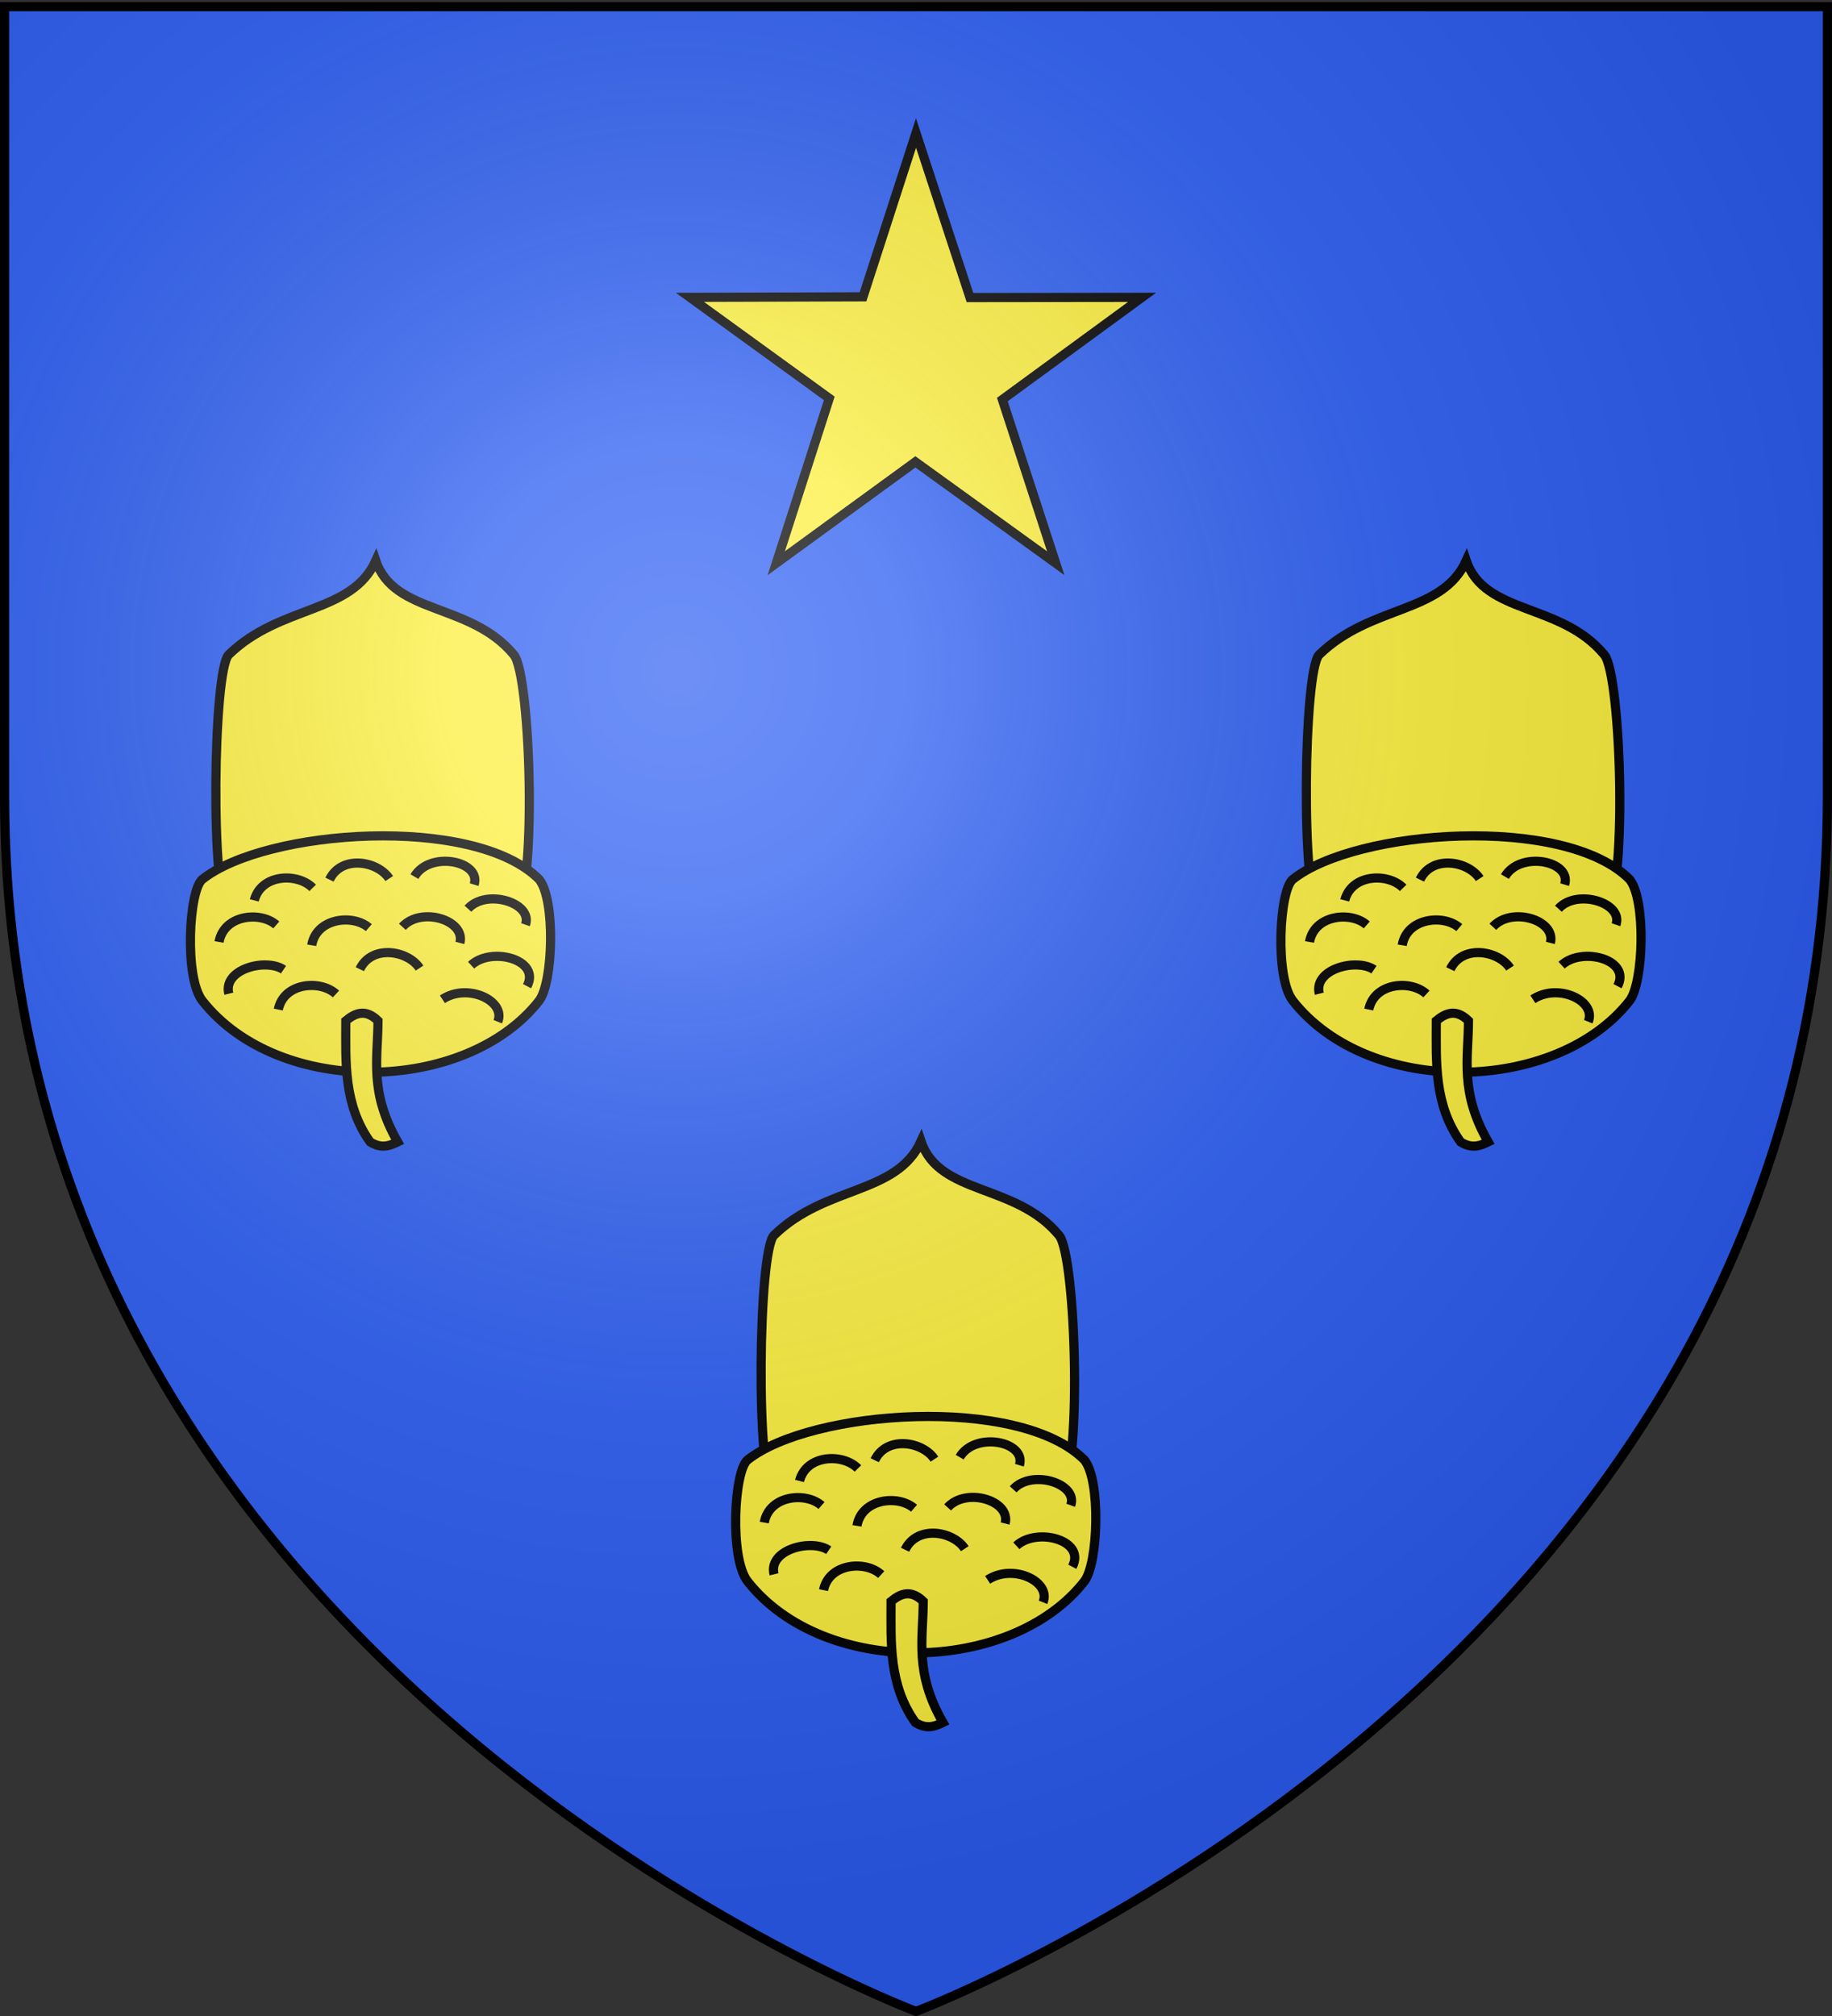<svg xmlns="http://www.w3.org/2000/svg" xmlns:xlink="http://www.w3.org/1999/xlink" width="600" height="660" version="1.0"><rect width="100%" height="100%" fill="#333333" stroke="none"/><desc>Flag of Canton of Valais (Wallis)</desc><defs><radialGradient xlink:href="#a" id="b" cx="221.445" cy="226.331" r="300" fx="221.445" fy="226.331" gradientTransform="matrix(1.353 0 0 1.349 -77.63 -85.747)" gradientUnits="userSpaceOnUse"/><linearGradient id="a"><stop offset="0" style="stop-color:white;stop-opacity:.314"/><stop offset=".19" style="stop-color:white;stop-opacity:.251"/><stop offset=".6" style="stop-color:#6b6b6b;stop-opacity:.125"/><stop offset="1" style="stop-color:black;stop-opacity:.125"/></linearGradient></defs><g style="display:inline"><path d="M300 658.5s298.5-112.32 298.5-397.772V2.176H1.5v258.552C1.5 546.18 300 658.5 300 658.5" style="fill:#2b5df2;fill-opacity:1;fill-rule:evenodd;stroke:none;stroke-width:1px;stroke-linecap:butt;stroke-linejoin:miter;stroke-opacity:1"/><g style="fill:#fcef3c;fill-opacity:1;stroke:#000;stroke-opacity:1;stroke-width:4.795;stroke-miterlimit:4;stroke-dasharray:none"><path d="M-344.94 225.08c-9.705 10.011-8.178 128.295 0 136.507 26.985 26.335 64.255 21.136 76.953 49.207 9.546-28.506 49.579-21.805 72.19-49.207 9.126-10.445 12.427-128.813 0-136.508-16.56-11.575-138.9-8.66-149.142 0z" style="fill:#fcef3c;fill-opacity:1;fill-rule:evenodd;stroke:#000;stroke-width:4.795;stroke-linecap:butt;stroke-linejoin:miter;stroke-miterlimit:4;stroke-dasharray:none;stroke-opacity:1" transform="matrix(.626 0 0 -.626 469.407 630.775)"/><path d="M-358.73 244.127c33.121 26.286 142.144 34.108 176.19 0 8.675-10.582 7.322-54.112 0-63.492-38.004-48.688-136.072-51.022-176.19 0-9.498 12.079-7.063 57.887 0 63.492z" style="fill:#fcef3c;fill-opacity:1;fill-rule:evenodd;stroke:#000;stroke-width:4.795;stroke-linecap:butt;stroke-linejoin:miter;stroke-miterlimit:4;stroke-dasharray:none;stroke-opacity:1" transform="matrix(.626 0 0 -.626 469.407 630.775)"/><path d="M-283.667 170.161c4.996 4.068 10.258 6.38 16.84 0-.045-19.59-4.734-37.143 10.297-63.35-4.244-2.076-8.614-3.691-14.435 0-13.925 19.541-12.745 41.538-12.702 63.35z" style="fill:#fcef3c;fill-opacity:1;fill-rule:evenodd;stroke:#000;stroke-width:4.795;stroke-linecap:butt;stroke-linejoin:miter;stroke-miterlimit:4;stroke-dasharray:none;stroke-opacity:1" transform="matrix(.626 0 0 -.626 469.407 630.775)"/><path d="M-331.57 233.124c3.673 14.037 22.89 14.42 30.565 6.524M-292.212 243.968c6.29 13.076 25.226 9.777 31.25.558M-350.002 211.368c2.555 14.283 21.683 16.18 29.956 8.913M-219.784 228.757c9.754 10.742 34.11 2.98 30.114-8.366M-218.108 199.224c10.657 9.846 36.577 2.99 29.265-10.972M-247.768 245.556c7.976 13.637 35.051 8.289 31.25-4.204M-254.076 219.292c9.776 10.721 33.203 3.577 30.096-8.43M-301.503 209.639c2.41 14.308 21.516 16.4 29.863 9.219M-344.88 184.302c-3.217 12.903 19.492 18.76 28.608 12.583M-276.339 197.143c6.29 13.075 25.226 9.776 31.25.558M-233.137 181.392c13.292 8.77 33.389-.893 28.968-11.735M-319 176.03c2.927 14.21 22.097 15.609 30.178 8.129" style="fill:#fcef3c;fill-rule:evenodd;stroke:#000;stroke-width:4.795;stroke-linecap:butt;stroke-linejoin:miter;stroke-miterlimit:4;stroke-dasharray:none;stroke-opacity:1;fill-opacity:1" transform="matrix(.626 0 0 -.626 469.407 630.775)"/></g><g style="fill:#fcef3c;fill-opacity:1;stroke:#000;stroke-opacity:1;stroke-width:3;stroke-miterlimit:4;stroke-dasharray:none"><g style="fill:#fcef3c;fill-opacity:1;stroke:#000;stroke-opacity:1;stroke-width:4.795;stroke-miterlimit:4;stroke-dasharray:none"><path d="M-344.94 225.08c-9.705 10.011-8.178 128.295 0 136.507 26.985 26.335 64.255 21.136 76.953 49.207 9.546-28.506 49.579-21.805 72.19-49.207 9.126-10.445 12.427-128.813 0-136.508-16.56-11.575-138.9-8.66-149.142 0z" style="fill:#fcef3c;fill-opacity:1;fill-rule:evenodd;stroke:#000;stroke-width:4.795;stroke-linecap:butt;stroke-linejoin:miter;stroke-miterlimit:4;stroke-dasharray:none;stroke-opacity:1" transform="matrix(.626 0 0 -.626 290.835 440.7)"/><path d="M-358.73 244.127c33.121 26.286 142.144 34.108 176.19 0 8.675-10.582 7.322-54.112 0-63.492-38.004-48.688-136.072-51.022-176.19 0-9.498 12.079-7.063 57.887 0 63.492z" style="fill:#fcef3c;fill-opacity:1;fill-rule:evenodd;stroke:#000;stroke-width:4.795;stroke-linecap:butt;stroke-linejoin:miter;stroke-miterlimit:4;stroke-dasharray:none;stroke-opacity:1" transform="matrix(.626 0 0 -.626 290.835 440.7)"/><path d="M-283.667 170.161c4.996 4.068 10.258 6.38 16.84 0-.045-19.59-4.734-37.143 10.297-63.35-4.244-2.076-8.614-3.691-14.435 0-13.925 19.541-12.745 41.538-12.702 63.35z" style="fill:#fcef3c;fill-opacity:1;fill-rule:evenodd;stroke:#000;stroke-width:4.795;stroke-linecap:butt;stroke-linejoin:miter;stroke-miterlimit:4;stroke-dasharray:none;stroke-opacity:1" transform="matrix(.626 0 0 -.626 290.835 440.7)"/><path d="M-331.57 233.124c3.673 14.037 22.89 14.42 30.565 6.524M-292.212 243.968c6.29 13.076 25.226 9.777 31.25.558M-350.002 211.368c2.555 14.283 21.683 16.18 29.956 8.913M-219.784 228.757c9.754 10.742 34.11 2.98 30.114-8.366M-218.108 199.224c10.657 9.846 36.577 2.99 29.265-10.972M-247.768 245.556c7.976 13.637 35.051 8.289 31.25-4.204M-254.076 219.292c9.776 10.721 33.203 3.577 30.096-8.43M-301.503 209.639c2.41 14.308 21.516 16.4 29.863 9.219M-344.88 184.302c-3.217 12.903 19.492 18.76 28.608 12.583M-276.339 197.143c6.29 13.075 25.226 9.776 31.25.558M-233.137 181.392c13.292 8.77 33.389-.893 28.968-11.735M-319 176.03c2.927 14.21 22.097 15.609 30.178 8.129" style="fill:#fcef3c;fill-rule:evenodd;stroke:#000;stroke-width:4.795;stroke-linecap:butt;stroke-linejoin:miter;stroke-miterlimit:4;stroke-dasharray:none;stroke-opacity:1;fill-opacity:1" transform="matrix(.626 0 0 -.626 290.835 440.7)"/></g><g style="fill:#fcef3c;fill-opacity:1;stroke:#000;stroke-opacity:1;stroke-width:4.795;stroke-miterlimit:4;stroke-dasharray:none"><path d="M-344.94 225.08c-9.705 10.011-8.178 128.295 0 136.507 26.985 26.335 64.255 21.136 76.953 49.207 9.546-28.506 49.579-21.805 72.19-49.207 9.126-10.445 12.427-128.813 0-136.508-16.56-11.575-138.9-8.66-149.142 0z" style="fill:#fcef3c;fill-opacity:1;fill-rule:evenodd;stroke:#000;stroke-width:4.795;stroke-linecap:butt;stroke-linejoin:miter;stroke-miterlimit:4;stroke-dasharray:none;stroke-opacity:1" transform="matrix(.626 0 0 -.626 647.978 440.7)"/><path d="M-358.73 244.127c33.121 26.286 142.144 34.108 176.19 0 8.675-10.582 7.322-54.112 0-63.492-38.004-48.688-136.072-51.022-176.19 0-9.498 12.079-7.063 57.887 0 63.492z" style="fill:#fcef3c;fill-opacity:1;fill-rule:evenodd;stroke:#000;stroke-width:4.795;stroke-linecap:butt;stroke-linejoin:miter;stroke-miterlimit:4;stroke-dasharray:none;stroke-opacity:1" transform="matrix(.626 0 0 -.626 647.978 440.7)"/><path d="M-283.667 170.161c4.996 4.068 10.258 6.38 16.84 0-.045-19.59-4.734-37.143 10.297-63.35-4.244-2.076-8.614-3.691-14.435 0-13.925 19.541-12.745 41.538-12.702 63.35z" style="fill:#fcef3c;fill-opacity:1;fill-rule:evenodd;stroke:#000;stroke-width:4.795;stroke-linecap:butt;stroke-linejoin:miter;stroke-miterlimit:4;stroke-dasharray:none;stroke-opacity:1" transform="matrix(.626 0 0 -.626 647.978 440.7)"/><path d="M-331.57 233.124c3.673 14.037 22.89 14.42 30.565 6.524M-292.212 243.968c6.29 13.076 25.226 9.777 31.25.558M-350.002 211.368c2.555 14.283 21.683 16.18 29.956 8.913M-219.784 228.757c9.754 10.742 34.11 2.98 30.114-8.366M-218.108 199.224c10.657 9.846 36.577 2.99 29.265-10.972M-247.768 245.556c7.976 13.637 35.051 8.289 31.25-4.204M-254.076 219.292c9.776 10.721 33.203 3.577 30.096-8.43M-301.503 209.639c2.41 14.308 21.516 16.4 29.863 9.219M-344.88 184.302c-3.217 12.903 19.492 18.76 28.608 12.583M-276.339 197.143c6.29 13.075 25.226 9.776 31.25.558M-233.137 181.392c13.292 8.77 33.389-.893 28.968-11.735M-319 176.03c2.927 14.21 22.097 15.609 30.178 8.129" style="fill:#fcef3c;fill-rule:evenodd;stroke:#000;stroke-width:4.795;stroke-linecap:butt;stroke-linejoin:miter;stroke-miterlimit:4;stroke-dasharray:none;stroke-opacity:1;fill-opacity:1" transform="matrix(.626 0 0 -.626 647.978 440.7)"/></g></g><path d="m300 43.552 17.68 53.859 56.36-.066-45.76 33.457 17.479 53.582-45.96-33.18-45.558 33.18 17.354-53.964-45.635-33.075 56.686-.17z" style="fill:#fcef3c;fill-opacity:1;stroke:#000;stroke-width:3;stroke-miterlimit:4;stroke-dasharray:none;stroke-dashoffset:0;stroke-opacity:1"/></g><path d="M300 658.5s298.5-112.32 298.5-397.772V2.176H1.5v258.552C1.5 546.18 300 658.5 300 658.5" style="opacity:1;fill:url(#b);fill-opacity:1;fill-rule:evenodd;stroke:none;stroke-width:1px;stroke-linecap:butt;stroke-linejoin:miter;stroke-opacity:1"/><path d="M300 658.5S1.5 546.18 1.5 260.728V2.176h597v258.552C598.5 546.18 300 658.5 300 658.5z" style="opacity:1;fill:none;fill-opacity:1;fill-rule:evenodd;stroke:#000;stroke-width:3;stroke-linecap:butt;stroke-linejoin:miter;stroke-miterlimit:4;stroke-dasharray:none;stroke-opacity:1"/></svg>